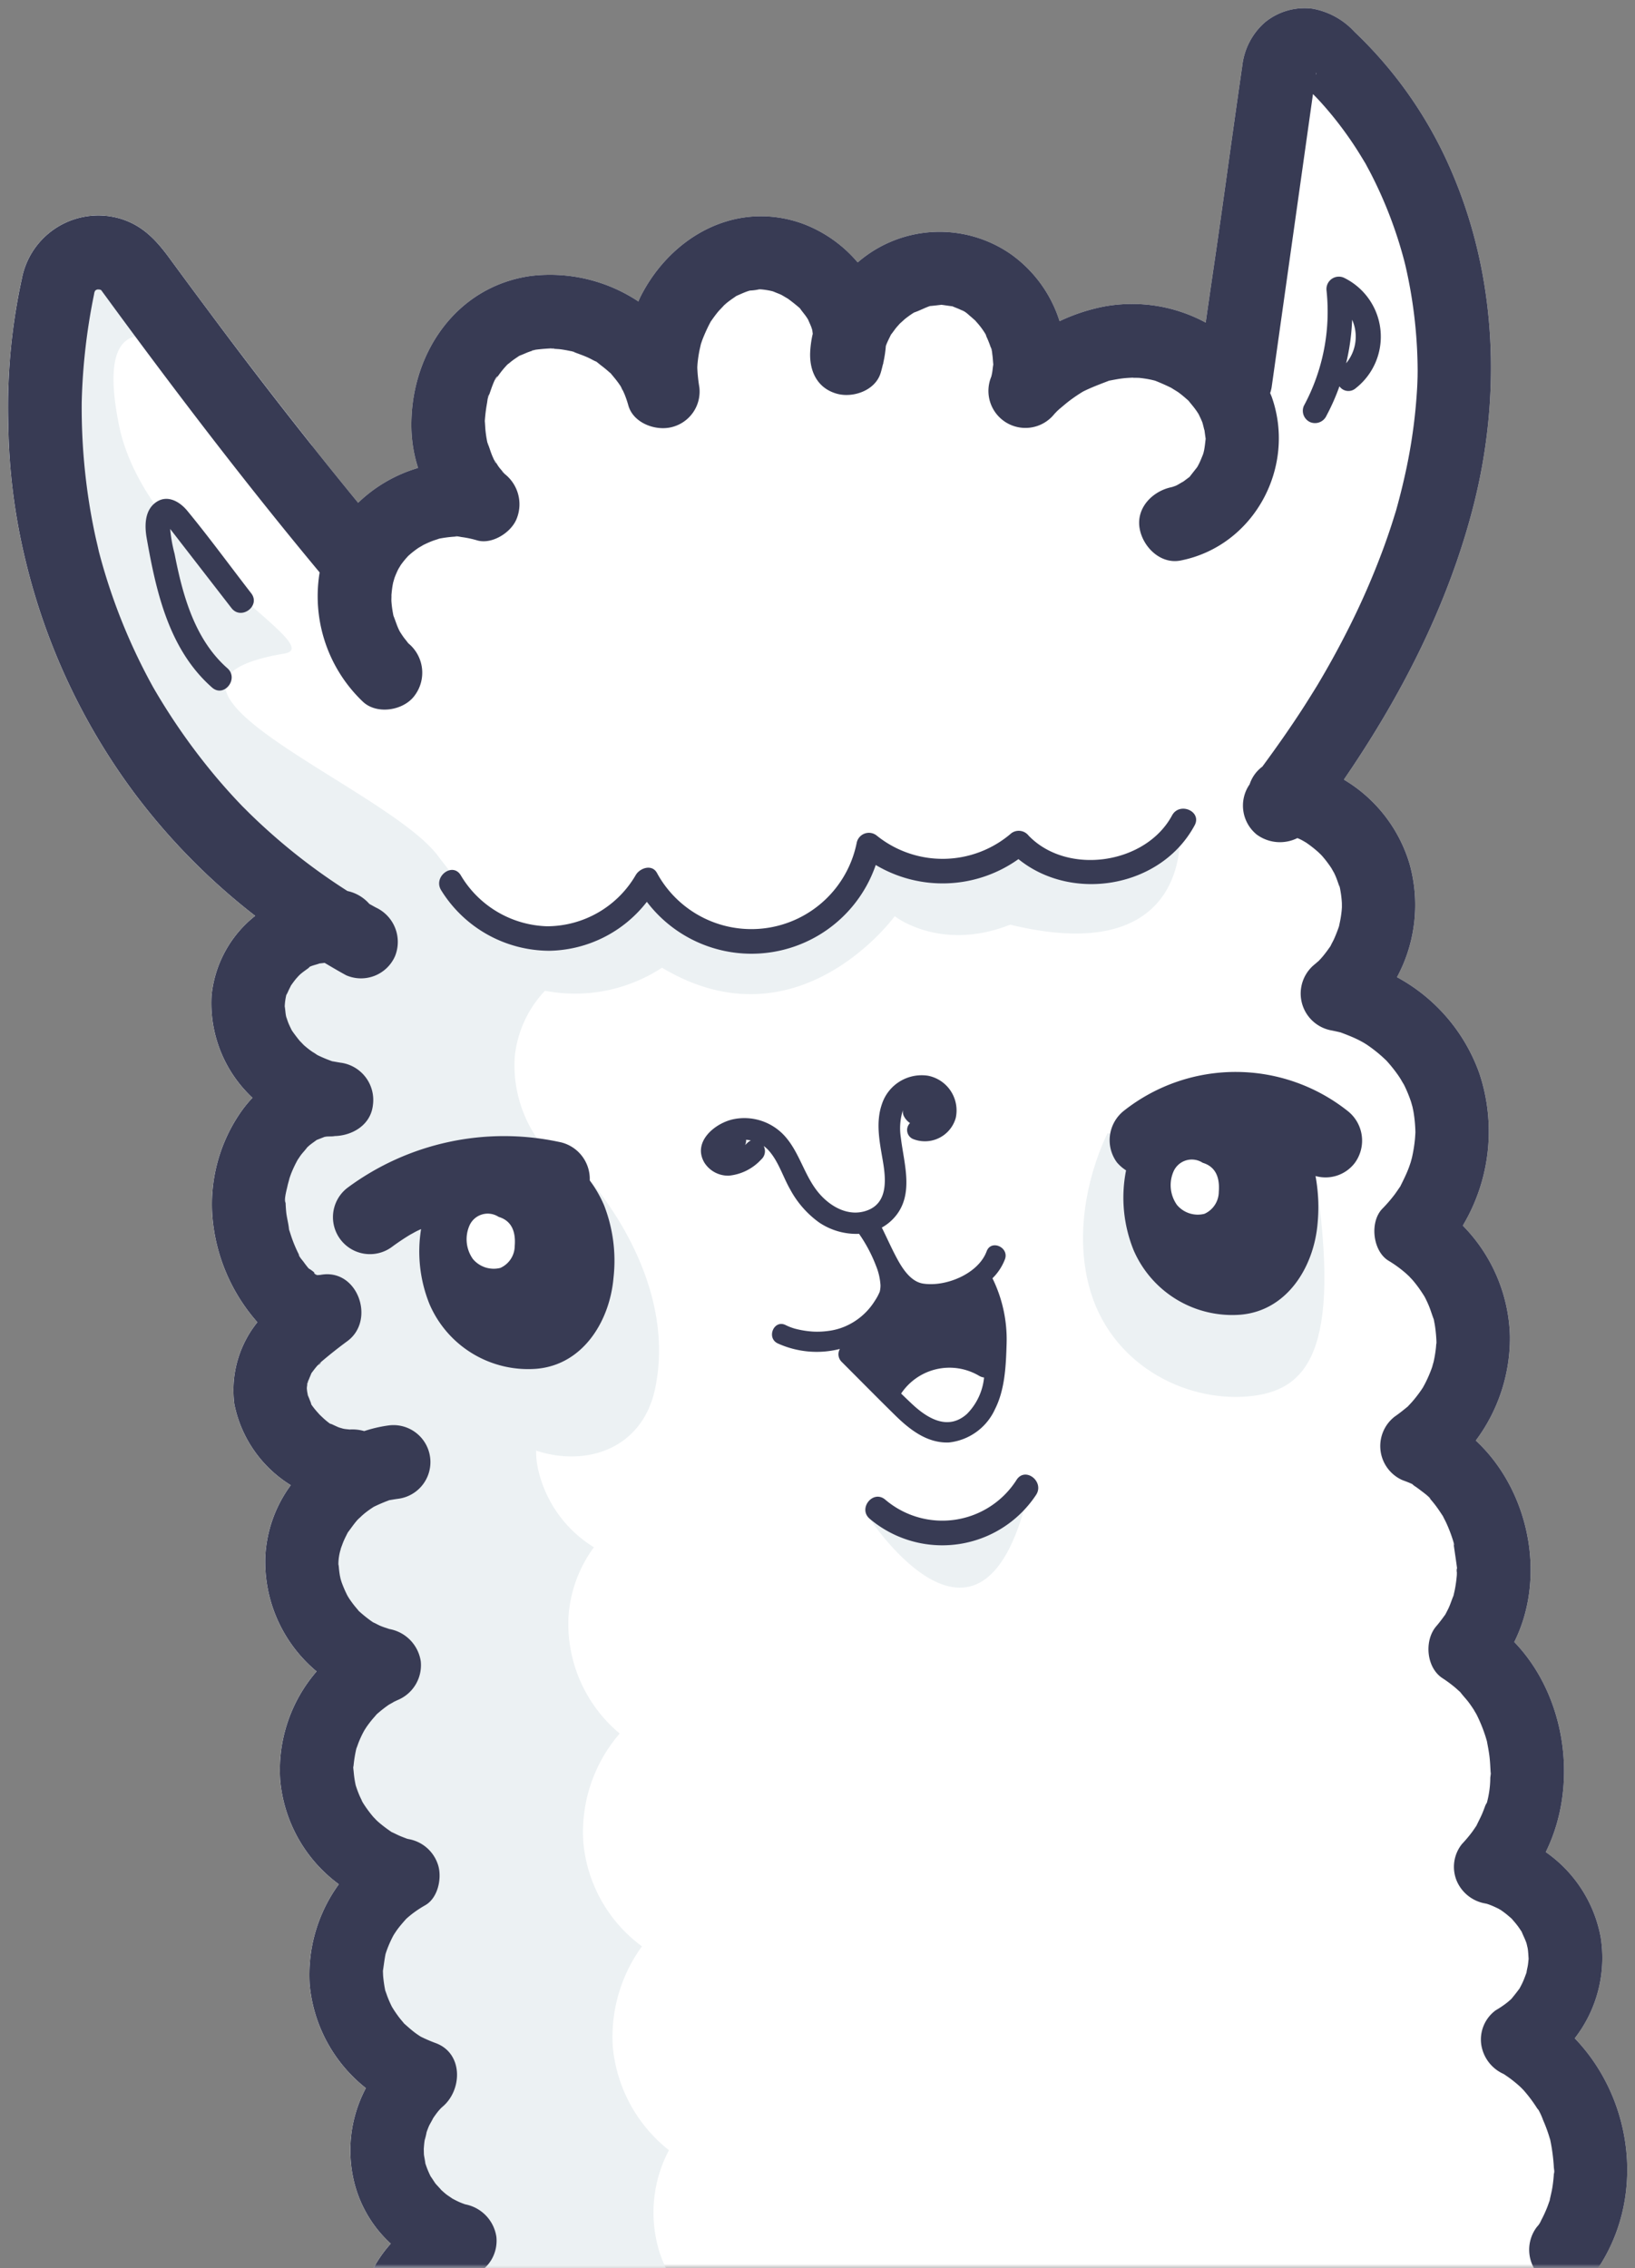 <svg xmlns="http://www.w3.org/2000/svg" xmlns:xlink="http://www.w3.org/1999/xlink" viewBox="0 0 199 276"><rect x="0" y="0" width="199" height="276" fill="#808080" stroke="none"/><defs/><defs><path id="a" d="M0 0h199v276H0z"/></defs><g fill="none" fill-rule="evenodd"><mask id="b" fill="#fff"><use xlink:href="#a"/></mask><path fill="#FFF" fill-rule="nonzero" d="M176.767 21.086a51.154 51.154 0 00-11.908-17.214 9.12 9.12 0 00-5.112-2.816 7.605 7.605 0 00-5.81 1.68 8.234 8.234 0 00-2.727 5.192c-.922 6.337-1.789 12.683-2.682 19.024-.578 4.1-1.203 8.197-1.781 12.3a18.855 18.855 0 00-12.27-1.975c-1.907.363-3.76.97-5.514 1.804a15.862 15.862 0 00-5.881-8.12 15.21 15.21 0 00-18.692.969 16.165 16.165 0 00-6.767-4.74c-8.032-2.844-15.886 1.535-19.616 8.806-.114.221-.21.455-.315.683a19.444 19.444 0 00-13.1-3.1c-9.274 1.311-14.765 9.748-14.516 18.7.05 1.584.323 3.153.809 4.661a17.742 17.742 0 00-7.297 4.237A620.357 620.357 0 0125.41 37.883c-1.6-2.14-3.189-4.288-4.768-6.444-1.652-2.256-3.332-4.055-6.09-4.858a9.476 9.476 0 00-11.9 7.37 73.268 73.268 0 00-1.645 17.56 74.407 74.407 0 002.115 16.755 77.797 77.797 0 0013.3 28.33A78.273 78.273 0 0031.06 111.44a14.135 14.135 0 00-5.302 9.637 15.73 15.73 0 004.973 12.505 14.663 14.663 0 00-1.397 1.706 19.694 19.694 0 00-3.47 12.884 22.111 22.111 0 005.464 12.72 13.166 13.166 0 00-2.805 9.962c.82 4.1 3.31 7.673 6.87 9.864a15.985 15.985 0 00-3.104 8.73 17.376 17.376 0 006.246 13.932 18.33 18.33 0 00-4.427 13.262 17.656 17.656 0 007.135 12.635 18.734 18.734 0 00-3.549 12.237 18.154 18.154 0 006.837 12.569 16.173 16.173 0 00-1.331 11.78 14.982 14.982 0 004.366 7.148 15.307 15.307 0 00-3.876 8.843 16.076 16.076 0 009.043 15.634c2.12 1.032 135.39-17.41 135.39-17.41l.695-2.24c1.851.849 4.042.32 5.301-1.281 6.28-8.827 4.74-21.058-2.452-28.535a15.958 15.958 0 003.15-12.337 16.234 16.234 0 00-6.677-10.322c4.029-8.15 2.484-19.01-3.834-25.562 3.968-7.96 1.809-18.492-4.683-24.512a20.864 20.864 0 004.154-12.712 19.928 19.928 0 00-5.737-13.443 22.33 22.33 0 002.026-18.503 21.492 21.492 0 00-10.033-11.727 18.54 18.54 0 001.531-13.78 17.869 17.869 0 00-7.996-10.26c6.886-10.044 12.51-20.939 15.628-32.77 3.555-13.489 3.08-28.094-2.43-41.007z" mask="url(#b)"/><path fill="#ECF1F3" fill-rule="nonzero" d="M134.806 137.888s-4.732 9.001-2.29 18.5c2.441 9.499 11.53 14.203 19.365 13.53 7.265-.625 11.413-5.464 8.235-26.819l-25.31-5.211z" mask="url(#b)"/><path fill="#ECF1F3" fill-rule="nonzero" d="M143.575 101.215s-10.307 9.502-19.52 1.682c-7.663 8.01-17.995.764-17.995.764s-10.13 21.193-27.41 3.937c0 0-7.996 8.85-16.038 6.853a77.45 77.45 0 01-9.298-10.297c-6.342-8.455-40.51-20.972-18.701-24.627 5.566-.932-16.942-11.81-20.151-27.89-5.27-26.408 23.437 4.181 23.497 2.548a687.461 687.461 0 01-12.548-16.302c-1.6-2.14-3.19-4.288-4.768-6.444-1.652-2.256-3.332-4.055-6.09-4.858a9.477 9.477 0 00-11.9 7.37 73.299 73.299 0 00-1.645 17.56 74.447 74.447 0 002.114 16.755 77.802 77.802 0 0013.3 28.33A78.264 78.264 0 0031.06 111.44a14.136 14.136 0 00-5.302 9.637 15.73 15.73 0 004.972 12.505 14.674 14.674 0 00-1.396 1.706 19.692 19.692 0 00-3.47 12.884 22.111 22.111 0 005.464 12.72 13.164 13.164 0 00-2.805 9.962c.82 4.1 3.31 7.673 6.87 9.864a15.987 15.987 0 00-3.105 8.73 17.376 17.376 0 006.247 13.932 18.33 18.33 0 00-4.427 13.262 17.656 17.656 0 007.135 12.635 18.734 18.734 0 00-3.549 12.237 18.156 18.156 0 006.837 12.569 16.171 16.171 0 00-1.331 11.78 14.981 14.981 0 004.365 7.148 15.309 15.309 0 00-3.876 8.843 16.076 16.076 0 009.044 15.634c.613.298 12.164-1.028 28.274-3.064a15.864 15.864 0 01-.426-5.012 15.309 15.309 0 013.876-8.843 14.981 14.981 0 01-4.366-7.148 16.171 16.171 0 011.331-11.78 18.154 18.154 0 01-6.836-12.569 18.734 18.734 0 013.548-12.238A17.656 17.656 0 0171 224.2a18.33 18.33 0 014.427-13.262 17.375 17.375 0 01-6.247-13.933 15.987 15.987 0 013.105-8.73 15.044 15.044 0 01-6.87-9.863 9.927 9.927 0 01-.162-1.9c6.136 2.027 12.929-.223 14.477-7.52 2.87-13.528-7.95-25.354-7.95-25.354a26.78 26.78 0 00-7.334 2.351 19.791 19.791 0 011.78-3.143 14.67 14.67 0 011.396-1.707 15.729 15.729 0 01-4.973-12.505 13.659 13.659 0 013.68-8.078 19.326 19.326 0 0014.246-2.805c16.574 9.927 28.324-6.267 28.324-6.267s5.552 4.393 14.054 1.03c22.273 5.408 20.622-11.298 20.622-11.298z" mask="url(#b)"/><path fill="#ECF1F3" fill-rule="nonzero" d="M105.87 184.82s12.348 5.328 19.437-3.8c-5.54 24.957-19.436 3.8-19.436 3.8z" mask="url(#b)"/><path fill="#383B54" fill-rule="nonzero" d="M145.402 100.426c.917-1.704-1.839-2.894-2.749-1.204-3.2 5.948-12.733 7.354-17.457 2.46a1.526 1.526 0 00-2.1-.297 12.78 12.78 0 01-16.42.264 1.516 1.516 0 00-2.413.947 13.077 13.077 0 01-24.32 3.594c-.624-1.081-2.088-.553-2.573.3a12.51 12.51 0 01-10.799 6.22 12.645 12.645 0 01-10.49-6.205c-.995-1.65-3.388.162-2.397 1.804a15.526 15.526 0 0013.214 7.382 15.345 15.345 0 0011.833-5.957 15.99 15.99 0 0027.857-4.481 15.895 15.895 0 0017.369-.715c6.537 5.306 17.35 3.497 21.445-4.112zM61.933 44.224l-.1.083c.122-.081.136-.1.1-.083z" mask="url(#b)"/><path fill="#383B54" fill-rule="nonzero" d="M176.767 21.086A51.159 51.159 0 00164.86 3.872a9.12 9.12 0 00-5.112-2.816 7.604 7.604 0 00-5.81 1.68 8.234 8.234 0 00-2.727 5.192c-.922 6.337-1.788 12.683-2.683 19.024-.578 4.1-1.201 8.197-1.78 12.3a18.856 18.856 0 00-12.269-1.975c-1.908.363-3.761.97-5.515 1.804a15.864 15.864 0 00-5.88-8.12 15.21 15.21 0 00-18.693.969 16.163 16.163 0 00-6.767-4.74c-8.032-2.844-15.886 1.535-19.616 8.806-.114.221-.21.455-.315.683a19.444 19.444 0 00-13.1-3.1c-9.274 1.311-14.765 9.748-14.517 18.7.052 1.584.324 3.153.81 4.661a17.743 17.743 0 00-7.297 4.237A619.85 619.85 0 0125.41 37.883c-1.6-2.14-3.19-4.288-4.768-6.444-1.652-2.256-3.332-4.055-6.091-4.858A9.476 9.476 0 002.654 33.95a73.256 73.256 0 00-1.646 17.56 74.365 74.365 0 002.115 16.756 77.8 77.8 0 0013.3 28.33A78.29 78.29 0 0031.06 111.44a14.135 14.135 0 00-5.302 9.637 15.728 15.728 0 004.973 12.504 14.616 14.616 0 00-1.397 1.707 19.691 19.691 0 00-3.47 12.884 22.112 22.112 0 005.464 12.72 13.172 13.172 0 00-2.805 9.962c.82 4.1 3.31 7.673 6.87 9.864a15.99 15.99 0 00-3.104 8.73 17.377 17.377 0 006.246 13.932 18.332 18.332 0 00-4.427 13.262 17.657 17.657 0 007.134 12.635 18.736 18.736 0 00-3.547 12.237 18.154 18.154 0 006.836 12.569 16.175 16.175 0 00-1.332 11.78 14.982 14.982 0 004.366 7.148 15.31 15.31 0 00-3.876 8.843 16.077 16.077 0 009.044 15.634 4.538 4.538 0 005.929-2.316 4.598 4.598 0 00-2.317-5.929c-.169-.082-.335-.17-.503-.256l-.07-.049a19.391 19.391 0 01-1.122-.899l-.018-.017c-.17-.208-.351-.406-.515-.619-.147-.19-.288-.385-.423-.584-.021-.032-.094-.145-.16-.25-.062-.117-.14-.26-.158-.3a11.545 11.545 0 01-.535-1.339c-.019-.058-.063-.25-.095-.381a10.939 10.939 0 01-.118-.91c-.019-.208-.023-.415-.034-.623l.022-.14c.067-.44.164-.881.228-1.32.075-.203.147-.405.23-.604.137-.325.304-.634.467-.945.011.023.384-.578.544-.78.182-.23.806-.853.58-.671.322-.288.66-.558 1.01-.81.153-.108.312-.207.47-.309l.021-.006c.495-.177.963-.417 1.466-.582a4.523 4.523 0 002.78-4.693 4.73 4.73 0 00-3.785-3.928l-.005-.001a11.08 11.08 0 01-.599-.226c-.336-.14-.658-.311-.979-.483-.13-.099-.578-.39-.686-.475-.237-.183-.455-.384-.677-.584.003-.029-.587-.644-.688-.775-.09-.119-.493-.759-.577-.855a10.815 10.815 0 01-.65-1.599c0-.122-.153-.89-.168-1.051-.01-.106-.011-.532-.02-.683.026-.363.05-.725.111-1.085a8.94 8.94 0 00.238-.981c.093-.253.183-.508.292-.755.063-.141.474-.85.495-.929.219-.315.436-.63.686-.923.094-.11.195-.216.294-.323.047-.04.116-.1.208-.184 2.38-2.047 2.49-6.493-.9-7.719a18.323 18.323 0 01-1.69-.725l-.13-.065c-.202-.133-.404-.265-.599-.408-.497-.364-.939-.772-1.402-1.176-.03-.039-.048-.063-.091-.116-.156-.19-.318-.375-.469-.568-.331-.431-.637-.88-.917-1.346a13.609 13.609 0 01-.51-1.144c-.09-.228-.164-.462-.25-.692l-.055-.145a16.29 16.29 0 01-.255-1.74c-.016-.22-.018-.441-.029-.662l.019-.106c.09-.593.16-1.182.27-1.773l.03-.158c.067-.206.134-.412.21-.614.213-.562.46-1.109.742-1.639.063-.107.13-.211.204-.311l-.158.212c.143-.191.267-.4.408-.593.336-.463.71-.886 1.088-1.314.044-.042.085-.083.143-.133.225-.197.456-.387.694-.568.48-.36.982-.688 1.504-.983 1.524-.875 2.006-3.168 1.615-4.702a4.6 4.6 0 00-3.635-3.343 8.001 8.001 0 00-.194-.044l-.07-.028c-.28-.109-.56-.21-.835-.329-.276-.12-.54-.258-.812-.384a6.546 6.546 0 00-.173-.077l-.08-.057c-.497-.336-.976-.7-1.434-1.087-.035-.03-.17-.15-.294-.262-.116-.125-.377-.39-.425-.447a14.403 14.403 0 01-1.266-1.735c.01.023.02.04.031.068l-.031-.069c-.154-.262-.181-.375-.05-.103-.127-.268-.261-.53-.377-.805a13.166 13.166 0 01-.32-.839c-.055-.158-.092-.273-.116-.346-.118-.541-.2-1.09-.245-1.64-.006-.08-.04-.335-.056-.552.028-.116.047-.234.055-.353.068-.641.174-1.278.32-1.907l.007-.035c.005-.012.007-.012.013-.027.115-.269.197-.554.31-.825.134-.326.281-.647.44-.963.023-.048.126-.235.21-.391.1-.155.247-.388.283-.439.203-.288.417-.57.64-.843.15-.181.31-.354.462-.533.046-.055.084-.1.114-.138l.061-.051c.44-.387.902-.75 1.383-1.085.187-.128 1.147-.602.189-.153.32-.15.631-.313.955-.456a4.588 4.588 0 002.779-4.693 4.7 4.7 0 00-3.784-3.927c-.298-.067-1.122-.447-.218-.039-.313-.141-.65-.238-.965-.377-.263-.115-.512-.268-.776-.378-.03-.017-.04-.021-.063-.033-.044-.03-.09-.057-.134-.088a16.517 16.517 0 01-1.49-1.184c-.048-.042-.069-.057-.1-.082-.024-.03-.034-.046-.067-.087-.18-.226-.375-.44-.552-.67a13.594 13.594 0 01-.511-.702 7.13 7.13 0 01-.275-.446 14.327 14.327 0 01-.703-1.627c-.02-.056-.075-.246-.124-.407-.035-.168-.079-.37-.089-.43-.056-.34-.099-.684-.124-1.029a2.4 2.4 0 00-.05-.302c0-.61.091-1.217.27-1.801.013-.062.027-.117.04-.166.114-.296.214-.596.34-.889.14-.326.302-.636.46-.953l.029-.061.012-.015c.398-.517.75-1.053 1.188-1.541.16-.179.957-.816.174-.202.278-.218.533-.466.814-.683a13.018 13.018 0 01.973-.684 19.608 19.608 0 011.72-.743c.07-.027.118-.047.158-.065l.033-.005c.35-.057.697-.121 1.05-.166a4.5 4.5 0 00-1.043-8.939c-1.045.134-2.075.37-3.075.701a5.234 5.234 0 00-1.74-.194l-.035.003c-.207-.028-.42-.038-.625-.073l-.161-.029c-.128-.04-.45-.126-.539-.161-.248-.1-.487-.218-.73-.328a1.278 1.278 0 00-.331-.119 8.788 8.788 0 01-.97-.813c-.044-.04-.19-.181-.308-.294l-.248-.28a9.422 9.422 0 01-.755-.949 1.593 1.593 0 00-.106-.338c-.094-.24-.188-.494-.294-.727-.008-.019-.011-.022-.019-.038-.03-.197-.078-.4-.1-.591a21.891 21.891 0 01-.027-.284c.01-.112.02-.224.038-.335l.051-.26c-.079.196-.157.316.034-.168v-.001l.036-.175c.013.005.017.024.016.05.117-.29.236-.576.355-.864.013-.031.02-.052.03-.078.232-.306.454-.612.709-.9.025-.029.088-.084.157-.145.003-.032.06-.107.235-.258l.032-.026c.011-.02.031-.043.032-.058a.244.244 0 01-.01.04 55.936 55.936 0 013.227-2.558c3.47-2.555 1.253-8.865-3.227-8.066-.08.015-.281.027-.446.038l-.008-.003.003.004h-.004l-.006-.006c-.317-.074-.504-.403-.267-.24a3.99 3.99 0 00-.755-.56c-.034-.039-.068-.077-.1-.117a12.277 12.277 0 01-.531-.695c-.11-.155-.606-.703-.578-.882l.267.479a16.742 16.742 0 01-1.056-2.332c-.133-.361-.242-.729-.363-1.094l-.037-.107v-.01c-.06-.709-.274-1.42-.345-2.135a17.111 17.111 0 01-.08-1.647l-.007.554c-.208-.403.183-1.73.264-2.134.033-.164.23-.833.221-.848.075-.216.146-.433.231-.646.223-.553.48-1.091.769-1.613.082-.116.29-.436.368-.542.243-.329.538-.621.777-.95l.045-.049c.083-.073.163-.149.247-.22.262-.216.542-.404.814-.606l.06-.046.092-.036c.036-.015.66-.255.864-.338l.214-.035c.276-.039 1.732-.005.543-.073 2.341.135 4.855-1.189 5.134-3.763a4.577 4.577 0 00-3.763-5.134c-.355-.048-.7-.116-1.054-.176l-.131-.02a16.646 16.646 0 01-1.764-.735c-.234-.12-.994-.724-.25-.127-.23-.185-.492-.338-.728-.518-.237-.18-.468-.367-.692-.564-.165-.145-.853-.955-.215-.171a19.356 19.356 0 01-1.197-1.533 4.578 4.578 0 01-.113-.18c-.128-.271-.263-.537-.377-.817-.101-.25-.175-.51-.27-.761-.017-.085-.036-.168-.049-.253-.048-.29-.064-.583-.106-.873a4.296 4.296 0 00-.025-.15l.001-.008c.02-.464.084-.925.191-1.377a3.33 3.33 0 00.182-.343c.117-.278.26-.539.389-.81.017-.025.022-.037.044-.066.16-.221.318-.445.491-.658.147-.181.306-.35.463-.52.075-.07.195-.18.337-.293.212-.171.436-.324.655-.486.108-.07.205-.155.286-.255.368-.18.862-.273 1.198-.406h.011c.203-.02.407-.046.61-.07.872.514 1.742 1.032 2.633 1.514a4.523 4.523 0 005.929-2.316 4.617 4.617 0 00-2.317-5.929c-.268-.145-.535-.295-.802-.442a4.903 4.903 0 00-2.664-1.57l-.128-.081a73.018 73.018 0 01-6.85-4.953 74.287 74.287 0 01-4.984-4.455c-.105-.102-.682-.684-.766-.762a76.263 76.263 0 01-1.036-1.094 74.977 74.977 0 01-2.215-2.506 76.635 76.635 0 01-7.675-10.95c-.126-.23-.252-.459-.377-.69a71.75 71.75 0 01-2.264-4.584 71.217 71.217 0 01-3.713-10.3c-.08-.294-.159-.589-.237-.883l-.015-.055c-.007-.033-.01-.054-.022-.106-.145-.67-.314-1.336-.456-2.007a73.698 73.698 0 01-1.21-7.677 74.57 74.57 0 01-.396-8.422c.005-.123.015-.536.019-.65a73.666 73.666 0 01.415-5.703 74.492 74.492 0 011.03-6.55c.041-.201.062-.322.076-.412.038-.086.072-.16.093-.21.021-.016.028-.018.053-.04l.046-.039.084-.037.024-.011a6.24 6.24 0 00.12-.026c.089.01.167.014.233.015.055.023.11.04.164.058l.032.042.602.818c1.48 2.026 2.97 4.045 4.468 6.057 6.942 9.32 14.061 18.514 21.498 27.445a17.717 17.717 0 005.246 15.715c1.707 1.635 4.987 1.105 6.32-.737a4.624 4.624 0 00-.736-6.321l-.059-.055c-.03-.041-.065-.09-.111-.15-.143-.188-.296-.367-.435-.557-.166-.226-.313-.462-.464-.696a6.122 6.122 0 01-.13-.261c-.255-.54-.417-1.1-.64-1.65l-.012-.025-.001-.007c-.064-.35-.13-.696-.174-1.05-.03-.234-.052-.47-.068-.706-.017-.239.053-1.339-.041-.21.05-.591.088-1.174.196-1.758l.06-.309c.045-.138.151-.53.182-.61.126-.33.267-.655.422-.973.038-.076.248-.413.322-.544l.185-.251a11.208 11.208 0 01.73-.862c.165-.144.327-.29.5-.427.225-.18.456-.353.694-.517.126-.087.679-.39.581-.352.382-.187.765-.367 1.165-.518.27-.103.553-.176.822-.28l.003-.001h.004c.567-.11 1.14-.186 1.715-.23.173-.012.346-.02.519-.021l.123-.003c.146.025.29.057.395.07.63.084 1.252.217 1.861.398 1.815.524 4.157-.964 4.809-2.643a4.693 4.693 0 00-1.33-5.335l-.174-.144c-.201-.271-.445-.515-.649-.787-.204-.27-.362-.604-.585-.856l-.005-.006c-.058-.126-.11-.246-.126-.28-.281-.601-.442-1.244-.696-1.85a15.662 15.662 0 01-.05-.231 14.703 14.703 0 01-.177-1.186c-.037-.35-.046-.7-.075-1.05a8.53 8.53 0 00-.013-.145v-.002c.05-.752.144-1.5.28-2.24.012-.061.038-.284.076-.508.018-.041.046-.11.102-.256.053-.14.099-.283.151-.423.108-.288.638-1.966.945-2.023.01-.002-.632.931-.126.228.086-.12.167-.245.253-.365.201-.281.413-.554.637-.818.125-.148.259-.288.387-.434l.04-.028.08-.066-.076.05a.9.9 0 01.177-.132c.132-.109.262-.22.398-.323.281-.214.575-.402.866-.6l.01-.006c.091-.04.184-.075.21-.085.336-.13.66-.288 1-.409.194-.068.391-.125.586-.19.074-.025.12-.04.16-.055a23.43 23.43 0 011.697-.152l.197-.013c.394.077.82.062 1.22.118.36.05.718.114 1.074.19.049.01.164.03.28.05.712.29 1.437.512 2.132.853.187.092.368.195.555.287.17.084.229.105.233.096.221.157.44.355.614.485.33.248.65.51.96.786.023.022.114.092.207.17.022.03.042.056.077.098.294.358.592.704.861 1.082.09.125.177.251.262.38.097.149.335.762.228.416.09.204.187.404.271.61.174.435.324.88.448 1.33.608 2.147 3.323 3.129 5.278 2.63a4.457 4.457 0 003.364-4.841 19.059 19.059 0 01-.252-2.43c.01-.155.018-.31.032-.464.042-.457.105-.913.188-1.365.061-.335.144-.664.216-.997.06-.18.12-.361.186-.54.289-.747.623-1.475 1.001-2.18l.022-.045c.04-.051.098-.128.196-.269.226-.324.465-.638.716-.943.111-.135.677-.705.659-.714.139-.123.274-.25.418-.365.348-.28.714-.524 1.08-.778l.055-.039.09-.037c.41-.177.81-.366 1.234-.513.102-.036.206-.065.31-.097a6.207 6.207 0 001.11-.145l.133-.006c.089.007.178.01.266.02.32.034.638.084.953.148.1.02.2.048.301.071l.129.044c.296.133.603.236.898.373.168.078.741.439.805.462.49.357.96.725 1.424 1.129.03.026.04.031.063.05.033.05.066.1.128.184.222.301.465.583.676.893.065.095.124.193.185.289l.032.063c.117.29.258.566.367.861.044.12.081.241.12.362.019.153.041.308.06.464a12.42 12.42 0 00-.317 2.306c-.076 2.271.88 4.295 3.202 4.971 1.957.57 4.694-.34 5.369-2.48.12-.378.207-.753.295-1.128l.03.009c.002-.04.003-.09.003-.136.156-.682.261-1.374.316-2.072l.06-.161c.16-.405.359-.785.547-1.176.01-.02.01-.024.018-.042.024-.029.037-.04.069-.081.203-.256.382-.528.59-.782.037-.044.25-.283.416-.47.163-.14.56-.51.625-.563.256-.204.52-.398.793-.583.103-.07.21-.135.315-.202.635-.212 1.257-.549 1.894-.774l.046-.018c.056-.003.12-.008.204-.015.374-.035.753-.083 1.126-.124l.068-.009.024.004c.377.048.754.11 1.13.158.069.01.125.016.174.02.023.012.044.022.075.035.288.125.584.226.87.36.188.09.374.184.558.284a564.14 564.14 0 00-.446-.277c.377.187.723.432 1.024.726.246.196.475.411.713.618l.015.012c.019.027.025.039.054.077.456.49.858 1.027 1.199 1.603.029.104.064.207.107.306a12.365 12.365 0 01.644 1.724c.026.189.043.37.051.424.053.364.069.728.103 1.093.004.04.008.069.01.102l-.017.1c-.051.31-.07.621-.128.932-.027.146-.061.29-.095.435a4.503 4.503 0 007.66 4.567c.119-.13.242-.256.364-.382l.234-.216c.414-.339.81-.694 1.238-1.017a19.483 19.483 0 011.65-1.12l.036-.02c.961-.479 1.934-.846 2.934-1.229.093-.035.154-.06.2-.081l.16-.03c.52-.099 1.034-.199 1.56-.26.525-.06 1.049-.075 1.576-.1-1.017.049.212.029.38.045.471.046.94.117 1.404.214.166.035.33.076.494.116l.101.034c.662.267 1.3.545 1.934.861.068.058.72.442.848.537.333.247.654.508.963.784.124.11.199.173.252.214l.066.087c.295.366.6.717.87 1.102.107.151.207.306.306.462.153.326.314.646.446.984.082.213.264 1.07.267.964.04.31.08.619.126.927l.02.126-.007.052c-.057.462-.097.918-.19 1.375-.024.11-.053.22-.08.33l-.075.22c-.137.321-.257.644-.409.96-.075.156-.157.308-.24.461l-.033.052c-.28.364-.568.723-.85 1.086-.035.047-.047.066-.071.1-.028.02-.042.026-.08.055-.277.211-.555.417-.835.623.38-.292-.484.285-.747.39a8.523 8.523 0 01-.49.172c-2.3.458-4.347 2.461-3.937 4.988.365 2.253 2.517 4.435 4.99 3.948 8.932-1.756 14.103-11.36 11.106-19.881-.06-.17-.139-.328-.204-.495.083-.238.145-.483.185-.733l4.992-35.404.036-.246c.146.148.363.37.41.415.175.187.35.372.523.562a42.462 42.462 0 011.49 1.735 44.665 44.665 0 012.702 3.7c.42.64.814 1.297 1.212 1.952l.066.108.023.046c.209.397.428.789.633 1.188a52.297 52.297 0 014.044 10.563c.05.201.139.554.156.63a57.012 57.012 0 011.05 5.96 58.022 58.022 0 01.43 6.815l-.008.715c-.012.396-.024.792-.044 1.188a65.252 65.252 0 01-1.257 9.692 80.405 80.405 0 01-1.262 5.198l-.06.221-.076.24c-.166.524-.326 1.049-.496 1.571-.3.915-.615 1.824-.946 2.728a93.272 93.272 0 01-4.485 10.238 108.041 108.041 0 01-3.559 6.442l-.123.203c-.512.828-1.025 1.655-1.552 2.474-1.593 2.477-3.29 4.882-5.034 7.255a4.356 4.356 0 00-1.547 2.153 4.537 4.537 0 00.864 6.113 4.774 4.774 0 004.951.428c.127.056.256.107.38.169.214.105.418.228.63.332-.843-.416-.125-.07.074.066.491.336.96.703 1.406 1.097.098.086.352.34.393.374.06.067.122.131.18.2.388.45.747.926 1.074 1.422.015.022.247.443.318.556l.139.297c.232.515.39 1.047.586 1.572.052.295.106.586.144.883.039.3.068.603.086.906.004.07.003.366.005.555l-.032.422c-.03.303-.072.604-.123.904-.05.3-.116.596-.178.895l-.019.087a17.52 17.52 0 01-.606 1.55c-.127.277-.286.54-.41.816-.009.019-.007.02-.014.034l-.052.072c-.314.449-.634.889-.992 1.304-.129.15-.266.292-.4.435-.07.053-.312.271-.478.408a4.56 4.56 0 002.02 8.045c.352.068.7.146 1.049.227l.076.017c.046.019.103.04.172.067.67.253 1.331.512 1.973.83.232.115.456.241.682.366.098.061.322.198.486.311.54.373 1.059.775 1.554 1.205.241.208.47.429.702.645a17.548 17.548 0 011.475 1.848c.203.294.38.606.582.9-.593-.862.014.042.11.237.316.641.59 1.302.82 1.98.045.133.147.512.19.65.047.23.1.458.138.689a16.794 16.794 0 01.221 2.447c-.017.263-.028.527-.053.79-.071.74-.188 1.476-.35 2.203-.049.214-.146.544-.166.624-.084.25-.165.5-.26.747-.267.697-.594 1.36-.927 2.028a3.765 3.765 0 00-.085.18l-.08.11c-.213.305-.416.615-.64.912-.451.591-.94 1.153-1.461 1.683-1.565 1.604-1.185 5.139.737 6.32a14.797 14.797 0 012.14 1.557c-.003-.002.212.197.371.342.135.15.42.45.42.45.163.191.323.387.478.587.348.45.662.92.964 1.401.046.081.105.191.164.31.112.227.219.456.32.688.254.583.425 1.184.651 1.776l.015.037.014.077c.046.248.096.495.136.744.091.623.149 1.25.172 1.878.002-.03.004-.06.008-.091-.004.031-.005.063-.008.095v.002c.021.453-.02.33-.005.053-.023.256-.034.514-.063.77-.062.55-.154 1.098-.275 1.638-.003.012-.133.46-.173.622l-.138.38c-.197.52-.42 1.028-.67 1.524-.101.202-.211.4-.32.597-.05.076-.127.197-.216.325a15.93 15.93 0 01-1.013 1.318c-.196.23-.409.445-.61.669l-.126.1c-.477.392-.956.773-1.465 1.124a4.536 4.536 0 00.9 7.72c.145.059.817.294 1.246.504.11.117.236.217.376.297.201.138.398.283.592.433.1.077 1.257.923 1.215 1.055-.458-.478-.523-.542-.193-.19l.195.218c.193.221.38.448.56.68.356.457.666.938.985 1.42.106.243.246.476.357.716a17.8 17.8 0 01.901 2.364l.003.01c.002-.009 0-.023.004-.026-.002.002-.002.015-.002.034.217.724.073.388.013.141.071.632.415 2.815.425 3.07v.025a.185.185 0 01.028-.044.332.332 0 00-.026.135c.01.121.005.243-.016.363-.004.183-.005.355-.008.389-.048.587-.13 1.172-.242 1.751-.048.24-.107.478-.16.717l-.004.02c-.212.487-.361 1-.586 1.483-.124.267-.265.523-.396.786l-.002.003-.014.019c-.352.484-.697.96-1.09 1.413-1.494 1.722-1.233 5.027.737 6.321.529.344 1.037.718 1.523 1.122.2.168.39.346.585.52l.07.06.002.005c.342.456.747.864 1.085 1.326.184.252.361.509.531.77.024.038.087.132.153.229-.288-.42.137.249.205.383a18.612 18.612 0 011.072 2.613c.07.212.126.428.193.64l.003.017c.114.623.239 1.24.313 1.87.068.577.094 1.153.126 1.733.003.102.014.203.031.303-.018.209-.052.43-.061.54a11.866 11.866 0 01-.416 3.036c-.092.135-.167.28-.224.432-.104.294-.217.585-.337.873-.202.481-.448.936-.671 1.406l-.035.078-.008.01c-.178.258-.348.52-.534.772-.378.505-.786.987-1.22 1.445a4.443 4.443 0 00-.643 4.482 4.642 4.642 0 003.486 2.758l.205.046c.121.041.243.08.363.127.274.106.542.225.806.352l.184.087c.113.065.301.17.35.204.195.134.384.273.57.418.232.181.451.375.675.567l.045.04c.274.319.551.63.8.972.138.19.265.388.397.583l.026.036.007.021c.172.437.393.85.55 1.296l.046.14c.036.173.125.534.13.567.066.427.082.854.112 1.282l-.004.035c-.027.24-.047.48-.082.718-.043.297-.132.592-.167.888l-.003.028c-.156.42-.304.837-.494 1.245-.106.227-.226.446-.342.668l-.052.074c-.286.391-.583.765-.891 1.139l-.083.097c-.177.156-.353.313-.538.46-.43.332-.88.635-1.35.906a4.413 4.413 0 00-1.765 4.118 4.672 4.672 0 002.664 3.601l.13.07c.209.144.42.284.627.434.466.34.912.705 1.338 1.095.06.054.271.273.377.378l.13.149a17.166 17.166 0 011.502 2.017c.061.093.13.181.207.263.219.394.405.805.556 1.23.234.532.443 1.075.627 1.627.084.252.156.506.237.758l.008.027.007.036a22.8 22.8 0 01.433 3.302c.003.058.016.153.03.256l-.005.12a17.994 17.994 0 01-.198 2.04c-.085.55-.235 1.084-.337 1.629-.11.293-.206.59-.323.881a15.59 15.59 0 01-.882 1.844c-.163.288-.1.185.189-.306-.136.29-.317.556-.537.789a4.579 4.579 0 00.737 6.32c1.893 1.37 4.864 1.312 6.322-.736 6.28-8.827 4.739-21.058-2.452-28.535a15.959 15.959 0 003.15-12.337 16.237 16.237 0 00-6.677-10.322c4.028-8.15 2.484-19.01-3.834-25.562 3.967-7.96 1.808-18.492-4.684-24.512a20.863 20.863 0 004.155-12.712 19.927 19.927 0 00-5.737-13.443 22.33 22.33 0 002.025-18.503 21.494 21.494 0 00-10.032-11.727 18.541 18.541 0 001.53-13.78 17.866 17.866 0 00-7.996-10.26c6.887-10.045 12.51-20.939 15.629-32.77 3.555-13.489 3.08-28.094-2.429-41.007zM52.824 281.606l.018-.048c-.056.304-.192.514-.018.048zm8.464-224.053c-.092-.08-.175-.157-.176-.186 0-.019.086.08.176.186zm-.937-1.188a.923.923 0 01-.162-.282c.097.133.198.28.162.282zm-4.995 8.914a1.02 1.02 0 01.44.003 44.891 44.891 0 00-.44-.003zm4.04-11.072a2.126 2.126 0 00-.04-.197c.033.102.055.188.04.197zm-.02-5.785a.919.919 0 01.152-.447s-.098.282-.152.447zm5.35-5.742c.004-.04.15-.078.36-.112-.157.046-.36.11-.36.112zm2.46-.297a.899.899 0 01.29.006c.019.024-.135.01-.29-.006zm2.547.388a.6.6 0 01.225.073 1.577 1.577 0 01-.225-.073zm50.877-.538c.068.137.107.287.114.44a37.537 37.537 0 00-.114-.44zm39.536-33.122c.026-.115.053-.25.028-.283.054.07.021.186-.028.283zm28.996 255.4c.008-.268.011-.427.013-.517.04.17.036.348-.012.517zm-26.054-156.465l.002.011c-.093-.29-.088-.494-.002-.01z" mask="url(#b)"/><path fill="#383B54" fill-rule="nonzero" d="M44.156 219.334l-.05-.104.05.103zM174.832 163.242l-.004.059.004-.055zM176.895 187.594c-.005.05 0 .102.016.15a2.33 2.33 0 01-.013-.14l-.003-.01zM177.336 190.84c-.096.155-.047.521-.015.453.003-.131.008-.265.016-.363l-.001-.09zM38.604 155.155a2.496 2.496 0 00-.273-.243c.1.088.19.17.266.24l.007.003zM38.77 166.045c-.008.068.248-.09.288-.303l-.022.019a1.492 1.492 0 01-.267.284zM37.432 168.327c.043-.094.072-.193.086-.295-.017.042-.035.083-.051.125l-.035.17zM22.03 66.062l6.146 7.932c1.181 1.524 3.585-.272 2.398-1.804-2.589-3.34-5.09-6.775-7.778-10.037-1.01-1.225-2.613-2.064-4.012-.88-1.2 1.015-1.178 2.8-.93 4.208 1.161 6.586 2.72 13.572 7.96 18.182 1.453 1.278 3.308-1.08 1.862-2.352-3.981-3.503-5.446-8.885-6.423-13.903a17.89 17.89 0 01-.54-3.046c.44.565.88 1.132 1.316 1.7zM161.442 50.594a26.24 26.24 0 001.584-3.587 1.336 1.336 0 001.981.234 7.971 7.971 0 00-1.461-13.458 1.512 1.512 0 00-2.093 1.548 24.128 24.128 0 01-2.76 14.059c-.324.759.02 1.638.773 1.976a1.53 1.53 0 001.976-.772zm2.4-6.394c.418-1.736.662-3.509.731-5.293.782 1.76.5 3.81-.73 5.293zM71.78 143.637a4.594 4.594 0 00-3.773-4.694 32.014 32.014 0 00-25.686 5.567 4.5 4.5 0 005.411 7.193 29.413 29.413 0 012.181-1.46c.143-.075.644-.357.764-.417.189-.095.382-.181.574-.272a17.092 17.092 0 001.039 9.17 13.07 13.07 0 0013.007 7.831c5.68-.481 8.924-5.816 9.375-11.077a18.605 18.605 0 00-1.135-8.781 14.698 14.698 0 00-1.758-3.06zM164.847 141.572a4.585 4.585 0 00-.737-6.32 21.942 21.942 0 00-27.284-.12 4.568 4.568 0 00-.89 6.302c.321.38.699.71 1.12.977a17.036 17.036 0 00.926 9.731 13.07 13.07 0 0013.007 7.832c5.68-.481 8.924-5.816 9.375-11.078.184-1.934.1-3.885-.248-5.797a4.474 4.474 0 004.73-1.527zM115.493 175.522a6.972 6.972 0 005.612-4.055c1.223-2.41 1.335-5.353 1.413-8a16.859 16.859 0 00-1.723-7.924 6.496 6.496 0 001.518-2.312c.54-1.462-1.682-2.442-2.224-.974-1.023 2.765-5.006 4.361-7.742 3.931-1.41-.222-2.395-1.635-3.106-2.932-.694-1.267-1.268-2.592-1.913-3.883.552-.306 1.05-.7 1.476-1.167 2.514-2.756 1.228-6.532.84-9.774a7.306 7.306 0 01.252-3.351c-.03.224-.001.453.082.663a2.266 2.266 0 00.732.882l.051.032a1.188 1.188 0 00.453 1.972 3.901 3.901 0 005.111-2.593 4.3 4.3 0 00-3.39-5.143 5.09 5.09 0 00-5.566 3.372c-.82 2.279-.317 4.647.077 6.952.37 2.157.677 5.057-1.812 6.037-2.32.914-4.656-.447-6.096-2.233-1.645-2.042-2.226-4.733-3.952-6.705a6.622 6.622 0 00-6.334-2.126c-2.252.48-5.002 2.76-3.521 5.281a3.416 3.416 0 002.996 1.583 6.13 6.13 0 003.916-1.963 1.35 1.35 0 00.305-1.647c.19.136.368.29.529.459 1.256 1.338 1.796 3.25 2.695 4.821a11.87 11.87 0 003.525 4.028 8.124 8.124 0 004.862 1.382 18.035 18.035 0 012.071 3.912 7.43 7.43 0 01.537 2.336 3.12 3.12 0 01-.093.796c-.16.387-.36.757-.595 1.105a7.941 7.941 0 01-3.71 3.153 7.549 7.549 0 01-2.015.52 9.642 9.642 0 01-1.837.07 11.407 11.407 0 01-1.995-.31c-.068-.016-.137-.034-.205-.052l-.025-.007-.012-.004a9.334 9.334 0 01-.402-.135 6.492 6.492 0 01-.662-.285c-1.402-.7-2.369 1.529-.975 2.225a11.453 11.453 0 007.584.683 1.289 1.289 0 00.208 1.563c2.17 2.168 4.323 4.353 6.51 6.503 1.786 1.756 3.91 3.42 6.55 3.314zm-24.436-36.539c-.119.107-.25.23-.388.356a.976.976 0 00.132-.645c.197.01.393.035.587.074-.12.055-.232.128-.331.215zm26.65 33.051c-2.274 2.059-4.745.624-6.648-1.145-.466-.433-.923-.877-1.38-1.32a7.08 7.08 0 019.488-2.16c.186.11.392.182.606.21a7.325 7.325 0 01-2.066 4.415zM123.745 180.047a10.71 10.71 0 01-16.013 2.42c-1.491-1.232-3.35 1.123-1.861 2.353a13.69 13.69 0 0020.227-2.911c1.065-1.598-1.28-3.47-2.353-1.862z" mask="url(#b)"/><path fill="#FFF" fill-rule="nonzero" d="M60.691 148.072a2.428 2.428 0 00-3.52.986 4.154 4.154 0 00.387 4.14 3.306 3.306 0 003.341 1.084 2.955 2.955 0 001.75-2.682c.142-1.77-.4-3.063-1.958-3.528M146.384 141.49a2.428 2.428 0 00-3.52.987 4.154 4.154 0 00.386 4.14 3.306 3.306 0 003.342 1.083 2.954 2.954 0 001.75-2.68c.141-1.772-.401-3.064-1.958-3.53" mask="url(#b)"/></g></svg>